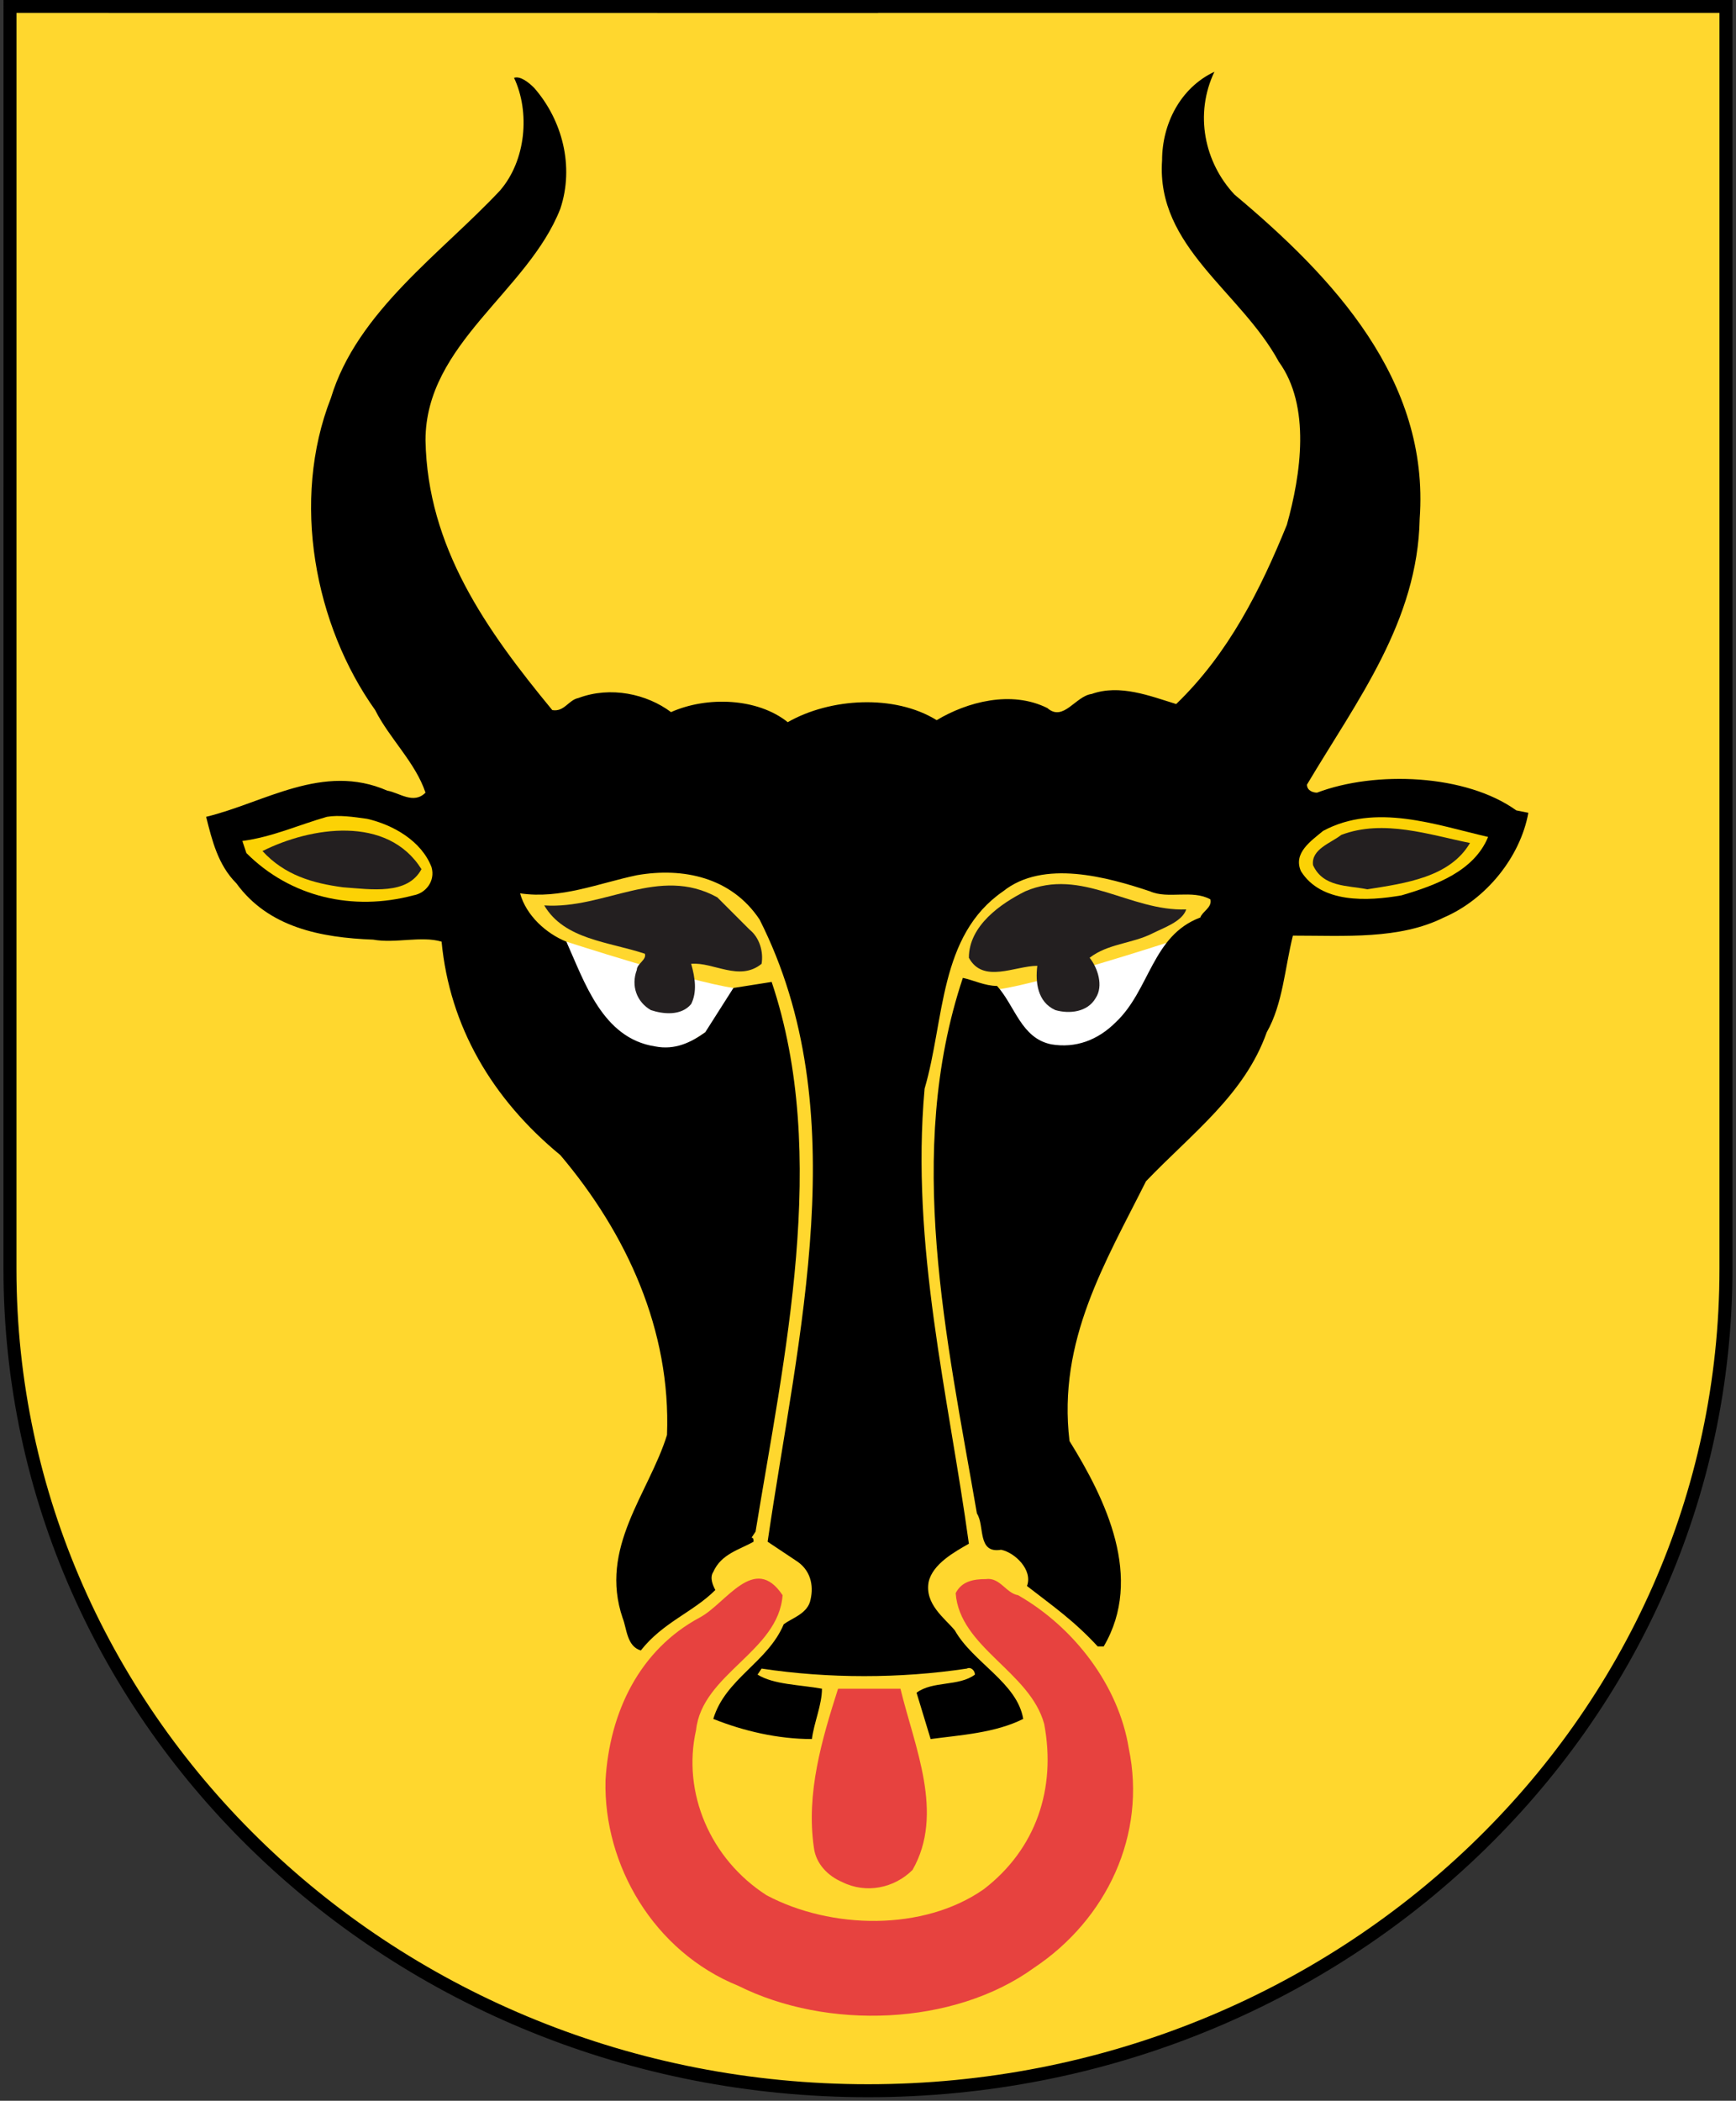 <?xml version="1.0" encoding="UTF-8" standalone="no"?>
<svg
   viewBox="0 0 1900 2298"
   version="1.1"
   id="svg911"
   sodipodi:docname="Wappen_Uri_alt.svg"
   inkscape:version="1.1.2 (0a00cf5339, 2022-02-04)"
   xmlns:inkscape="http://www.inkscape.org/namespaces/inkscape"
   xmlns:sodipodi="http://sodipodi.sourceforge.net/DTD/sodipodi-0.dtd"
   xmlns="http://www.w3.org/2000/svg"
   xmlns:svg="http://www.w3.org/2000/svg"
   xmlns:rdf="http://www.w3.org/1999/02/22-rdf-syntax-ns#"
   xmlns:cc="http://creativecommons.org/ns#"
   xmlns:dc="http://purl.org/dc/elements/1.1/">
  <rect x="0" y="0" width="1900" height="2298" fill="#333333" stroke="none"/>
  <defs
     id="defs915" />
  <sodipodi:namedview
     id="namedview913"
     pagecolor="#ffffff"
     bordercolor="#666666"
     borderopacity="1.0"
     inkscape:pageshadow="2"
     inkscape:pageopacity="0.0"
     inkscape:pagecheckerboard="0"
     showgrid="false"
     inkscape:zoom="0.12031277"
     inkscape:cx="-772.98528"
     inkscape:cy="1147.0104"
     inkscape:window-width="1551"
     inkscape:window-height="991"
     inkscape:window-x="26"
     inkscape:window-y="23"
     inkscape:window-maximized="0"
     inkscape:current-layer="svg911" />
  <title
     id="title847">Wappen Uri</title>
  <path
     d="m949.3 7.079h939.7v1381c0 497-420 899-939 899-518.6 0-939.1-402-939.1-899l0.04-1381 938.4 0.079z"
     fill="#ffd72e"
     id="path849" />
  <path
     d="M 949.3,7 H 1889 v 1381 c 0,497 -420,899 -939,899 C 431.4,2287 10.9,1885 10.9,1388 L 10.94,7 949.34,7.079 Z"
     stroke="#000000"
     stroke-width="14.2"
     fill="none"
     id="path909"
     sodipodi:nodetypes="ccsscccc" />
  <path
     style="fill:#ffffff;fill-opacity:1;stroke:none;stroke-width:16.52px;stroke-linecap:butt;stroke-linejoin:miter;stroke-opacity:1"
     d="m 619.884,1030.066 c 0,0 25.276,86.333 65.32,105.347 40.044,19.014 56.35,15.055 86.662,-6.228 30.312,-21.283 26.709,-30.856 30.837,-48.467 -49.43,-7.314 -182.819,-50.652 -182.819,-50.652"
     id="path1184"
     sodipodi:nodetypes="czzcc" />
  <path
     style="fill:#ffffff;fill-opacity:1;stroke:none;stroke-width:16.52px;stroke-linecap:butt;stroke-linejoin:miter;stroke-opacity:1"
     d="m 1276.447,1031.458 c 0,0 -25.276,86.333 -65.32,105.347 -40.044,19.014 -56.35,15.055 -86.662,-6.228 -30.312,-21.283 -26.709,-30.856 -30.837,-48.467 49.429,-7.314 182.819,-50.652 182.819,-50.652"
     id="path1184-3"
     sodipodi:nodetypes="czzcc" />
  <path
     d="m 1329.133,78.517 c -22.026,46.255 -11.013,99.119 22.026,134.361 107.929,90.317 213.656,202.652 202.643,354.634 -2.203,112.335 -68.282,198.237 -123.348,290.748 0,6.608 6.608,8.811 11.004,8.811 63.885,-24.229 163.004,-20.247 218.07,19.401 l 13.207,2.626 c -8.802,48.449 -46.247,94.705 -92.502,114.528 -48.458,24.229 -107.929,19.833 -165.198,19.833 -8.81,35.242 -11.013,74.89 -28.634,105.727 -24.229,68.282 -81.498,110.114 -132.158,162.986 -44.062,88.106 -96.916,174.017 -83.7,284.149 39.639,63.868 81.498,149.779 37.445,224.651 h -6.608 c -26.432,-28.625 -49.372,-44.284 -77.368,-66.079 6.608,-17.612 -13.337,-36.67 -28.359,-39.639 -26.432,4.405 -17.63,-26.441 -26.432,-39.648 -33.04,-191.63 -79.295,-394.281 -15.418,-585.902 11.013,2.203 24.22,8.811 37.445,8.811 19.815,22.026 26.432,57.269 59.471,63.885 26.423,4.396 50.661,-4.414 70.484,-24.229 37.445,-35.251 39.648,-94.713 92.511,-114.546 2.203,-6.599 13.216,-11.004 11.013,-19.824 -19.824,-11.013 -46.255,0 -66.079,-8.802 -46.255,-15.418 -116.74,-35.251 -160.793,0 -70.484,48.458 -63.877,140.96 -85.912,215.859 -15.41,171.806 26.441,337.004 48.467,497.788 -15.427,8.819 -39.648,22.026 -44.053,41.859 -4.414,24.22 17.621,39.648 28.625,52.855 19.833,35.251 68.291,57.278 74.899,96.925 -30.837,15.418 -68.282,17.612 -101.321,22.026 L 1003.143,1851.65 c 17.621,-13.225 46.255,-6.625 63.877,-19.832 0,-4.405 -4.405,-8.819 -8.81,-6.599 -72.687,11.013 -151.982,11.013 -224.669,0 l -4.405,6.599 c 17.612,11.013 46.255,11.013 70.484,15.427 0,17.612 -8.811,37.445 -11.013,55.066 -37.445,0 -74.899,-8.819 -107.938,-22.026 13.225,-44.053 59.48,-61.674 77.101,-103.533 8.811,-6.599 24.229,-11.013 28.634,-24.22 4.405,-15.418 2.203,-33.04 -13.216,-44.053 l -33.04,-22.026 c 33.04,-226.889 96.916,-471.373 -8.811,-680.624 -30.837,-46.247 -83.709,-57.269 -134.361,-48.449 -41.85,8.811 -83.7,26.423 -127.753,19.824 6.608,24.22 28.634,44.053 50.661,52.863 19.824,44.053 39.648,105.718 96.916,114.528 22.026,4.405 39.648,-4.396 55.066,-15.41 l 30.837,-48.467 41.85,-6.599 c 63.877,189.427 13.216,411.885 -17.621,601.32 l -4.405,6.608 c 2.203,0 2.203,2.194 2.203,4.405 -15.418,8.802 -35.242,13.207 -44.062,33.04 -4.396,6.608 0,15.401 2.211,19.815 -24.229,24.238 -57.269,35.251 -81.498,66.079 -15.418,-4.414 -15.418,-24.22 -19.833,-35.233 -26.423,-77.092 28.643,-136.572 48.467,-200.458 4.405,-114.52 -44.053,-220.264 -116.74,-306.149 -74.89,-61.674 -121.145,-140.969 -129.964,-233.48 -22.018,-6.608 -50.652,2.203 -74.881,-2.211 -57.277,-2.194 -114.537,-13.216 -149.779,-61.665 -19.824,-19.833 -26.432,-46.255 -33.04,-72.687 63.877,-15.418 127.753,-59.471 198.237,-28.634 13.216,2.203 28.634,15.41 41.85,2.203 -11.013,-33.04 -39.647,-59.48 -55.066,-90.308 -66.079,-92.52 -92.52,-229.074 -48.458,-341.409 28.634,-94.722 121.136,-158.599 185.022,-226.881 28.634,-33.04 33.04,-85.903 15.418,-123.348 6.608,-2.203 15.418,4.405 22.026,11.013 30.828,35.242 44.053,85.912 28.634,132.167 -35.242,90.299 -147.577,147.568 -147.577,253.303 2.203,116.731 66.079,207.048 138.766,295.154 13.216,2.203 17.621,-11.013 28.634,-13.225 35.242,-13.216 74.89,-4.396 101.321,15.427 39.648,-17.621 94.713,-15.427 127.753,11.013 46.255,-26.44 116.731,-30.837 162.995,-2.203 33.04,-19.824 81.498,-33.04 121.145,-13.225 17.621,15.427 30.828,-13.207 48.458,-15.41 30.837,-11.022 63.877,2.203 92.511,11.004 57.269,-55.066 92.511,-125.542 121.136,-196.035 15.427,-55.066 26.441,-129.956 -8.802,-178.405 -41.85,-77.101 -134.361,-125.55 -127.753,-220.273 0,-39.648 19.824,-79.295 57.269,-96.916 v 0"
     style="fill:#000000;fill-opacity:1;fill-rule:nonzero;stroke:none;stroke-width:2.203"
     id="path16" />
  <path
     d="m 472.307,948.559 c 4.405,15.427 -6.608,28.643 -19.824,30.837 -66.079,17.63 -134.37,2.203 -182.819,-46.247 l -4.405,-13.216 c 33.04,-4.414 61.674,-17.63 92.511,-26.432 13.216,-2.203 28.634,0 44.053,2.194 28.634,6.608 59.471,24.238 70.484,52.863 v 0"
     style="fill:#fcd205;fill-opacity:1;fill-rule:nonzero;stroke:none;stroke-width:2.203"
     id="path18" />
  <path
     d="m 1628.692,915.52 c -15.418,37.454 -57.269,52.863 -94.713,63.877 -37.445,6.617 -88.106,8.819 -110.132,-26.423 -8.811,-19.824 11.013,-33.04 24.229,-44.053 57.269,-30.837 123.348,-6.617 180.616,6.599 v 0"
     style="fill:#fcd205;fill-opacity:1;fill-rule:nonzero;stroke:none;stroke-width:2.203"
     id="path20" />
  <path
     d="m 1608.869,922.137 c -22.026,37.445 -70.484,44.053 -112.335,50.652 -22.035,-4.405 -48.458,-2.203 -59.471,-26.432 -2.203,-17.621 19.824,-24.22 30.837,-33.04 46.255,-17.621 96.916,0 140.969,8.819 v 0"
     style="fill:#231f20;fill-opacity:1;fill-rule:nonzero;stroke:none;stroke-width:2.203"
     id="path22" />
  <path
     d="m 461.294,950.762 c -15.418,28.634 -55.066,22.026 -85.903,19.824 -33.04,-4.396 -63.877,-13.207 -88.106,-39.639 52.863,-26.44 136.564,-39.647 174.008,19.815 v 0"
     style="fill:#231f20;fill-opacity:1;fill-rule:nonzero;stroke:none;stroke-width:2.203"
     id="path24" />
  <path
     d="m 1298.297,994.815 c -4.405,13.225 -24.229,19.824 -37.445,26.441 -22.026,11.013 -48.458,11.013 -68.282,26.423 8.811,11.022 15.418,30.837 6.608,44.062 -8.811,15.418 -28.634,17.621 -44.053,13.207 -19.824,-8.802 -22.026,-30.828 -19.824,-48.449 -24.238,0 -59.471,19.824 -74.89,-8.819 0,-35.242 35.242,-59.462 61.674,-72.678 61.674,-26.44 114.537,22.026 176.211,19.815 v 0"
     style="fill:#231f20;fill-opacity:1;fill-rule:nonzero;stroke:none;stroke-width:2.203"
     id="path26" />
  <path
     d="m 820.324,1016.841 c 11.013,8.819 15.418,24.238 13.216,37.454 -24.229,19.824 -52.872,-2.203 -77.092,0 4.405,15.41 6.608,30.837 0,44.053 -11.013,13.207 -30.837,11.013 -44.053,6.599 -15.418,-8.802 -22.026,-26.432 -15.418,-44.053 0,-6.599 11.013,-11.013 8.811,-17.612 -39.648,-13.216 -88.106,-15.427 -110.132,-52.863 66.079,4.396 125.55,-44.062 189.427,-8.819 l 35.242,35.242 v 0"
     style="fill:#231f20;fill-opacity:1;fill-rule:nonzero;stroke:none;stroke-width:2.203"
     id="path28" />
  <path
     d="m 856.52,1744.959 c -4.405,61.674 -88.106,85.894 -94.705,147.586 -15.427,68.273 15.427,140.951 77.092,180.599 70.493,37.445 171.797,39.648 237.876,-6.608 57.277,-44.053 79.304,-110.132 66.079,-180.616 -15.418,-57.26 -92.511,-83.7 -96.907,-143.172 6.617,-13.207 19.815,-15.401 33.04,-15.401 15.41,-2.22 22.026,15.401 35.242,17.612 61.665,35.233 110.132,99.119 121.145,167.392 19.824,94.713 -24.229,187.224 -103.533,240.097 -88.106,63.868 -226.863,68.273 -323.779,19.815 -92.511,-37.428 -147.577,-132.159 -145.374,-224.67 4.396,-74.881 37.436,-143.154 103.515,-178.414 28.643,-15.418 59.48,-70.484 90.308,-24.22 v 0"
     style="fill:#e7423f;fill-opacity:1;fill-rule:nonzero;stroke:none;stroke-width:2.203"
     id="path30" />
  <path
     d="m 985.522,1847.245 c 15.418,63.859 48.458,136.564 13.216,198.238 -19.833,19.806 -50.661,26.432 -77.092,13.207 -15.418,-6.608 -28.634,-19.815 -30.837,-37.454 -8.811,-59.454 8.811,-118.925 26.432,-173.991 h 68.282 v 0"
     style="fill:#e7423f;fill-opacity:1;fill-rule:nonzero;stroke:none;stroke-width:2.203"
     id="path32" />
</svg>

